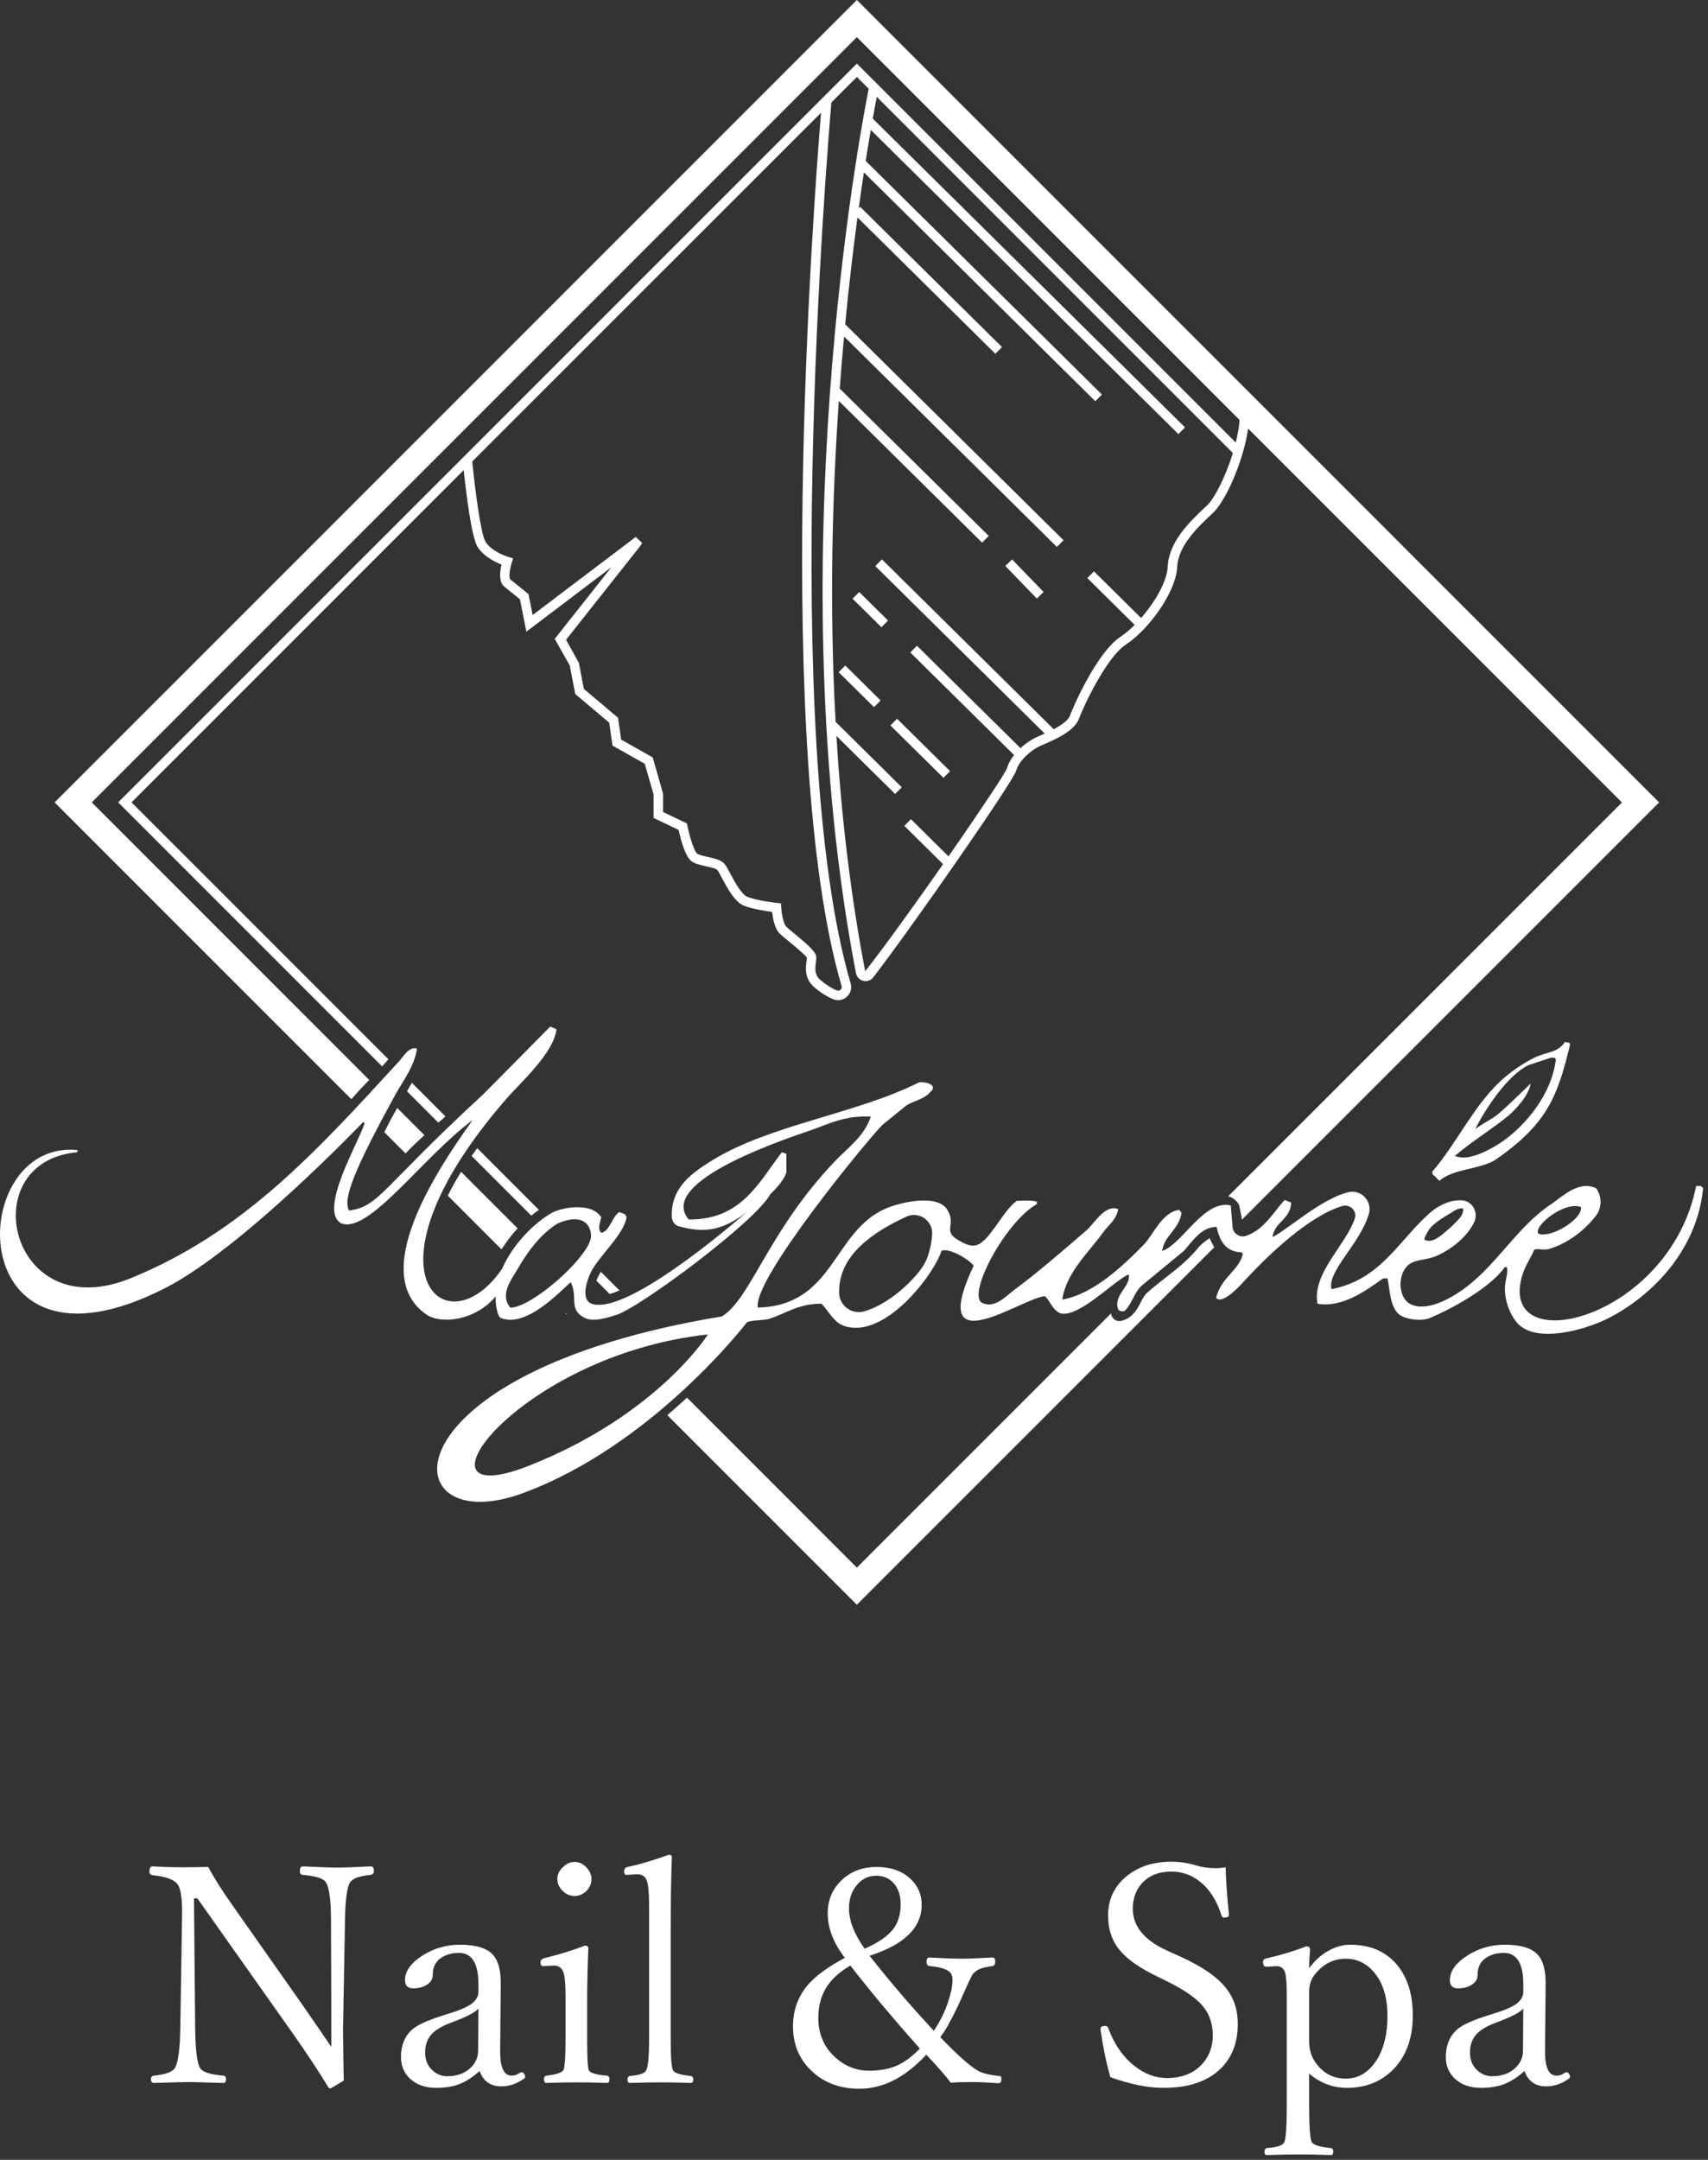 <svg width="280" height="354" viewBox="0 0 280 354" fill="none" xmlns="http://www.w3.org/2000/svg">
<rect x="0" y="0" width="280" height="354" fill="#333333" stroke="none"/>
<g clip-path="url(#clip0_2865_473)">
<path fill-rule="evenodd" clip-rule="evenodd" d="M72.629 183.338C72.763 183.221 72.892 183.104 73.027 182.987L67.52 177.48C67.257 177.943 66.988 178.405 66.719 178.861L71.862 184.005C72.12 183.782 72.371 183.554 72.629 183.338Z" fill="white"/>
<path fill-rule="evenodd" clip-rule="evenodd" d="M99.961 212.103C100.493 211.94 101.026 211.741 101.552 211.507L98.498 208.452C98.205 208.926 97.96 209.406 97.761 209.903L99.961 212.103Z" fill="white"/>
<path fill-rule="evenodd" clip-rule="evenodd" d="M88.346 198.306L78.228 188.188C77.918 188.616 77.614 189.037 77.316 189.464L87.105 199.254C87.491 198.932 87.907 198.61 88.346 198.312V198.306Z" fill="white"/>
<path fill-rule="evenodd" clip-rule="evenodd" d="M63.36 184.865C63.249 185.105 63.12 185.327 62.997 185.567L66.479 189.049C67.485 188.001 68.527 187.006 69.574 186.053L65.121 181.6C64.501 182.676 63.892 183.765 63.36 184.871V184.865Z" fill="white"/>
<path fill-rule="evenodd" clip-rule="evenodd" d="M92.711 215.275L92.916 215.48C92.904 215.427 92.88 215.38 92.869 215.328C92.851 215.216 92.793 215.21 92.711 215.275Z" fill="white"/>
<path fill-rule="evenodd" clip-rule="evenodd" d="M60.528 177.001L15.044 131.517L140.47 6.091L203.21 68.831C203.134 69.966 202.911 71.224 202.584 72.535L140.47 10.421L19.375 131.511L62.652 174.789C63.003 174.408 63.331 174.01 63.67 173.618L21.563 131.511L76.017 77.058C76.391 80.604 77.281 88.053 78.31 89.668C79.288 91.207 81.178 92.125 82.213 92.535C81.956 93.635 81.728 95.39 82.664 96.139C83.354 96.695 84.712 97.801 85.233 98.228L86.292 103.53L100.224 92.98L90.938 104.712L93.401 109.071L94.302 113.752L99.873 118.451L100.405 122.202L105.695 125.186L107.146 130.201V134.068L111.254 136.035C111.588 137.591 112.337 140.482 113.425 141.207C114.016 141.599 114.841 141.786 115.719 141.98C116.386 142.126 117.398 142.348 117.609 142.617C117.767 142.816 118.048 143.343 118.346 143.905C119.23 145.567 120.441 147.837 121.939 148.44C123.302 148.984 125.497 149.323 126.573 149.464C126.684 150.452 126.994 152.19 127.784 152.98C128.054 153.249 128.592 153.7 129.224 154.215C130.154 154.982 132.091 156.573 132.272 156.971C132.272 157.123 132.243 157.31 132.22 157.521C132.079 158.58 131.851 160.353 133.408 161.74C134.367 162.594 135.479 163.308 136.532 163.753C136.813 163.87 137.106 163.928 137.393 163.928C137.913 163.928 138.417 163.741 138.82 163.384C139.441 162.828 139.68 161.986 139.446 161.178C127.626 120.762 135.649 24.231 136.292 16.794L140.47 12.616L142.407 14.553C141.026 21.481 127.527 92.623 140.318 159.493C140.441 160.125 140.903 160.611 141.529 160.757C141.658 160.786 141.787 160.804 141.91 160.804C142.395 160.804 142.858 160.581 143.168 160.183C149.558 151.874 166.1 128.118 166.597 126.292C167.059 124.595 169.178 122.857 170.529 122.26L171.062 122.026C172.958 121.207 176.135 119.838 176.878 117.801C177.598 115.818 181.372 107.725 184.596 105.625C188.236 103.255 192.788 97.081 192.975 92.968C193.139 89.398 196.434 86.321 198.839 84.079C200.998 82.061 203.883 75.437 204.608 70.241L265.896 131.529L201.349 196.076C201.981 196.246 202.531 196.615 202.94 197.182C203.046 197.328 203.122 197.498 203.163 197.674C203.327 198.358 203.473 199.125 203.596 199.915L271.988 131.523L140.47 0L8.953 131.517L57.602 180.166C58.532 179.084 59.533 178.025 60.528 177.006V177.001ZM137.96 161.6C138.06 161.933 137.878 162.144 137.79 162.214C137.726 162.278 137.48 162.46 137.129 162.313C136.24 161.939 135.257 161.301 134.432 160.57C133.554 159.791 133.601 158.855 133.753 157.714C133.788 157.427 133.823 157.17 133.823 156.965C133.823 156.134 132.875 155.204 130.213 153.01C129.633 152.536 129.136 152.126 128.884 151.874C128.434 151.424 128.13 149.721 128.065 148.709L128.024 148.059L127.375 147.989C127.346 147.989 124.151 147.644 122.518 146.994C121.547 146.608 120.4 144.455 119.715 143.173C119.352 142.495 119.066 141.956 118.82 141.646C118.264 140.95 117.187 140.716 116.052 140.458C115.385 140.312 114.63 140.142 114.285 139.914C113.87 139.627 113.127 137.497 112.694 135.344L112.617 134.964L108.697 133.091V130.089L107.006 124.144L101.827 121.225L101.318 117.643L95.719 112.921L94.899 108.656L92.799 104.858L104.853 89.627L105.274 89.001L104.226 88L87.322 100.803L86.637 97.38L86.421 97.204C86.421 97.204 84.495 95.63 83.629 94.934C83.413 94.682 83.536 93.366 83.881 92.272L84.115 91.517L83.36 91.294C82.611 91.078 80.481 90.206 79.609 88.831C78.82 87.59 77.877 80.299 77.421 75.636L134.596 18.479C133.332 33.874 126.673 122.997 137.96 161.6ZM197.779 82.939C195.181 85.367 191.618 88.69 191.425 92.892C191.314 95.308 189.348 98.679 187.065 101.289L179.336 93.647L178.247 94.747L186.012 102.424C185.252 103.179 184.479 103.846 183.748 104.32C179.88 106.836 175.971 115.736 175.415 117.269C175.117 118.1 173.947 118.884 172.741 119.522L144.584 91.68L143.496 92.781L171.267 120.241C170.968 120.376 170.681 120.499 170.442 120.604L169.891 120.844C169.131 121.184 168.165 121.815 167.293 122.623L150.318 105.841L149.23 106.941L166.24 123.758C165.725 124.414 165.304 125.127 165.099 125.871C164.801 126.731 160.535 133.12 155.497 140.359L149.335 134.262L148.247 135.362L154.602 141.64C150.073 148.118 145.081 155.052 141.834 159.2C139.37 146.333 137.89 133.308 137.112 120.616L146.743 130.136L147.831 129.036L136.983 118.31C135.941 99.422 136.427 81.347 137.515 65.718L161.003 88.942L162.091 87.842L137.714 63.74L137.65 63.804C137.872 60.82 138.112 57.935 138.37 55.15L173.268 89.65L174.356 88.55L138.569 53.166L138.551 53.184C139.177 46.66 139.879 40.761 140.57 35.641L163.174 57.988L164.262 56.888L141.009 33.898L140.775 34.132C141.067 32.025 141.348 30.065 141.623 28.257L179.558 65.764L180.646 64.664L141.916 26.372C142.214 24.471 142.495 22.774 142.747 21.293L193.174 71.148L194.263 70.048L143.074 19.439C143.343 17.929 143.566 16.729 143.73 15.875L202.11 74.255C200.957 77.994 199.16 81.663 197.785 82.95L197.779 82.939Z" fill="white"/>
<path fill-rule="evenodd" clip-rule="evenodd" d="M198.277 202.952C197.534 203.449 196.855 203.964 196.358 204.602C194.743 206.556 192.817 208.06 190.951 209.517C189.915 210.325 188.938 211.091 188.008 211.928C187.616 212.267 187.323 212.829 187.019 213.426C186.416 214.596 185.661 216.059 183.824 216.492C183.414 216.586 182.981 216.492 182.654 216.235C182.355 215.995 182.174 215.649 182.139 215.269L140.47 256.937L112.623 229.084C111.547 230.079 110.47 231.027 109.393 231.946L140.47 263.023L199.049 204.444L198.862 204.069C198.669 203.683 198.476 203.303 198.283 202.94L198.277 202.952Z" fill="white"/>
<path fill-rule="evenodd" clip-rule="evenodd" d="M73.407 195.971L82.213 204.777C82.968 203.601 83.84 202.425 84.852 201.331L75.59 192.068C74.788 193.355 74.056 194.654 73.407 195.977V195.971Z" fill="white"/>
<path fill-rule="evenodd" clip-rule="evenodd" d="M69.615 191.992C69.586 192.021 69.557 192.056 69.522 192.086L69.562 192.127C69.621 192.015 69.644 191.957 69.609 191.992H69.615Z" fill="white"/>
<path d="M140.852 97.031L139.766 98.129L144.497 102.807L145.583 101.709L140.852 97.031Z" fill="white"/>
<path d="M138.568 109.078L137.482 110.177L143.279 115.907L144.365 114.809L138.568 109.078Z" fill="white"/>
<path d="M147.059 117.806L145.973 118.904L154.666 127.498L155.752 126.399L147.059 117.806Z" fill="white"/>
<path d="M165.913 91.688L164.803 92.763L169.969 98.104L171.08 97.03L165.913 91.688Z" fill="white"/>
<path fill-rule="evenodd" clip-rule="evenodd" d="M251.52 173.367C249.67 174.28 247.494 175.772 246.019 177.159C241.437 181.448 238.88 187.287 234.773 192.074C234.814 192.238 234.855 192.402 234.896 192.565C235.182 192.606 235.732 193.484 236.019 193.525C238.196 191.506 242.871 191.694 245.34 189.967C253.772 184.075 255.381 179.54 257.394 171.167C257.353 171.085 257.312 171.003 257.271 170.921C257.026 170.88 256.78 170.839 256.54 170.798C255.346 172.6 253.556 172.36 251.525 173.367H251.52ZM250.946 177.58C244.018 184.291 245.879 182.349 241.841 185.029C241.759 184.906 241.923 185.152 241.841 185.029C243.643 181.588 247.061 176.339 250.536 174.59C251.759 174.18 252.982 173.776 254.205 173.367H254.814C254.896 173.449 254.978 173.531 255.06 173.613C254.369 179.751 249.331 185.52 244.79 188.042C243.602 188.703 240.624 190.295 238.676 189.511H238.43C241.59 186.86 244.697 185 247.23 182.911C248.477 181.881 250.677 179.452 250.934 177.586L250.946 177.58Z" fill="white"/>
<path fill-rule="evenodd" clip-rule="evenodd" d="M278.787 194.397H278.056C273.65 216.498 245.247 223.104 249.571 208.967C250.016 207.516 250.975 206.123 251.525 204.807C252.403 204.578 252.976 205.006 254.088 204.666C257.084 203.736 259.764 201.676 261.637 199.254C262.643 197.955 262.614 196.147 261.689 194.789L261.672 194.766C258.799 193.379 256.025 196.211 254.334 197.334C248.33 201.325 245.112 207.955 239.05 211.887C237.874 212.648 233.819 215.164 231.139 213.707C229.366 212.741 229.085 209.482 230.484 207.738C231.654 206.281 233.503 206.685 235.387 205.895C237.628 204.953 240.378 202.952 241.654 200.348C242.426 198.774 241.432 196.872 239.682 196.743C237.798 196.603 235.849 197.539 234.404 198.803C229.337 203.25 226.376 209.704 218.389 211.273H218.266C217.61 208.242 222.935 203.947 224.398 198.973C225.018 196.849 223.081 194.853 220.946 195.421C216.528 196.591 211.572 201.138 208.734 202.712H208.611C208.962 200.266 211.577 199.862 211.665 197.1C211.139 196.896 211.115 196.89 210.589 196.685C208.728 198.721 207.247 201.524 204.298 202.554C203.257 202.917 202.145 202.203 202.057 201.103C201.958 199.927 201.864 198.75 201.765 197.574C197.358 196.562 193.848 203.929 190.518 205.035C190.834 202.507 193.292 201.542 193.695 198.797L193.327 198.306C190.512 198.622 189.096 202.384 187.458 204.052C184.175 207.393 179.266 212.121 174.14 213.005C174.789 208.563 178.54 205.21 180.857 201.975C181.677 200.828 183.057 199.88 183.303 198.183C181.162 197.317 179.377 200.564 178.166 201.606C174.07 205.123 170.489 208.288 166.082 211.565C164.941 212.414 163.005 214.625 160.898 213.49C158.651 211.864 164.842 200.266 169.985 197.346V196.977C169.377 196.685 167.539 196.773 166.673 196.831C164.409 198.446 162.337 203.279 160.196 204.046C159.137 204.426 158.072 203.783 157.627 203.554C154.122 201.764 156.942 200.997 155.304 198.3C153.672 195.614 147.615 197.065 145.281 198.054C136.474 201.787 136.837 213.982 124.25 214.315C123.209 209.944 142.214 186.813 144.672 184.362C145.977 183.303 147.282 182.244 148.587 181.184C149.78 180.453 151.682 180.073 152.501 178.984C153.759 178.007 152.121 177.252 150.67 177.393C140.436 182.571 126.24 184.315 116.679 190.231C113.326 192.308 109.92 194.736 110.137 199.488C110.166 200.184 110.622 200.822 111.295 201.003C115.631 202.185 118.586 201.629 122.489 198.604C115.175 204.93 101.313 215.772 96.725 213.578C95.303 212.677 96.198 209.903 96.848 208.563C98.176 205.837 102.302 202.349 102.723 199.482C102.629 199.318 102.553 199.183 102.46 199.02C102.138 198.897 101.816 198.78 101.5 198.657C100.347 199.505 100.137 201.226 98.931 201.957C98.808 201.998 98.685 202.039 98.562 202.08C98.481 201.957 98.399 201.834 98.317 201.711C98.065 201.056 98.428 200.213 98.562 199.511C96.93 196.948 92.026 197.931 90.493 198.78C87.749 200.295 84.057 203.876 82.278 208.031V207.996C73.191 221.331 58.135 208.698 83.033 180.073C85.309 177.457 90.768 172.618 91.225 168.715C90.722 168.487 90.71 168.481 90.207 168.253C86.549 171.951 82.898 175.643 79.241 179.341C62.354 194.883 62.208 197.75 57.228 198.405C56.081 196.539 58.346 191.179 65.057 178.973C66.257 176.925 67.965 174.613 68.357 171.881C67.052 171.436 66.099 173.226 65.303 174.081C51.774 188.821 39.849 201.986 21.446 209.5C1.469 217.656 -4.458 190.371 12.605 188.873C12.646 188.791 12.687 188.709 12.728 188.627V188.505C-5.769 186.574 -6.629 228.406 27.14 211.091C39.826 204.584 59.528 183.905 59.551 183.894C59.656 183.981 59.674 183.993 59.779 184.075C58.966 186.942 52.067 198.452 55.952 200.512C60.47 202.285 69.153 189.804 77.48 183.583C71.131 192.425 60.475 208.938 69.902 215.456C72.249 217.077 77.854 216.527 81.26 212.49C81.236 213.537 81.336 214.59 81.746 215.626C81.816 215.813 81.974 215.971 82.161 216.047C86.21 217.61 91.482 212.016 93.554 210.149C94.835 212.613 93.08 214.608 95.877 216.018C97.398 216.785 100.072 215.807 101.014 215.527C104.73 214.432 123.923 200.196 126.298 195.708C127.609 194.473 128.569 193.221 128.92 192.173V189.119C128.54 188.99 128.545 188.99 128.165 188.861C124.414 193.742 121.541 199.979 112.904 199.874C108.03 194.11 125.555 187.738 132.712 185.321C135.76 184.292 138.464 182.758 142.77 183.028C141.6 186.334 139.031 188.066 136.866 190.336C125.947 201.787 123.092 212.835 118.358 215.766C62.055 225.059 64.191 252.59 85.584 244.778C106.983 236.966 122.436 216.744 122.436 216.744C123.355 216.287 125.21 216.474 126.228 216.129C128.861 215.24 131.038 213.648 134.666 213.683C135.866 214.889 136.661 216.773 138.458 217.352C145.046 219.482 153.045 209.026 154.35 205.006C155.591 204.473 158.909 206.445 159.611 207.452C151.729 224.251 167.972 212.431 171.349 212.466C172.215 213.367 172.607 214.824 173.918 215.281C176.919 215.913 182.478 210.079 184.924 208.92H185.047C185.381 210.91 182.402 212.314 183.333 214.666C183.59 214.93 183.754 214.912 184.31 214.912C185.533 213.812 185.919 211.869 187.124 210.758C189.447 208.844 191.77 206.925 194.093 205.011C195.41 203.578 196.879 201.091 199.447 201.091C199.904 203.279 200.893 205.205 203.508 205.251L203.754 205.497C203.122 208.282 200.313 209.16 199.354 212.712C200.46 214.029 203.684 210.278 204.491 209.412C207.879 205.766 214.62 199.26 220.068 197.668C221.308 197.305 222.502 198.481 222.104 199.71C220.723 203.958 215.03 208.762 215.984 213.689C220.144 214.403 224.117 211.39 226.744 209.535H227.476C227.885 211.782 227.921 214.151 229.307 215.404C230.162 216.17 232.906 216.668 234.445 216.012C238.336 214.362 244.457 210.921 246.674 207.697H247.043C247.213 208.481 246.932 209.371 246.797 210.143C246.323 212.923 247.775 216.082 249.12 217.235C252.251 219.915 258.74 218.095 261.771 216.908C267.547 214.655 277.974 207.194 279.203 194.736C279.062 194.596 278.974 194.514 278.834 194.374L278.787 194.397ZM259.191 197.838C259.454 199.792 254.34 202.963 252.251 202.226C251.11 201.202 256.382 196.784 259.191 197.838ZM238.968 198.177C239.19 198.095 239.425 198.054 239.694 198.06C239.741 198.06 239.793 198.066 239.828 198.101C239.869 198.142 239.875 198.206 239.875 198.265C239.846 198.949 239.495 199.458 239.038 199.944C238.5 200.518 237.932 201.068 237.33 201.583C236.557 202.244 235.065 203.66 233.912 203.326C233.79 203.285 233.667 203.244 233.544 203.203C233.298 203.121 234.217 201.583 234.316 201.454C234.767 200.886 235.34 200.43 235.931 200.014C236.534 199.593 237.172 199.224 237.798 198.838C238.196 198.592 238.553 198.323 238.968 198.177ZM83.799 214.339C83.712 214.345 83.63 214.304 83.577 214.233C81.886 212.074 84.004 209.494 84.724 208.218C86.356 205.322 88.638 202.203 91.447 200.518C96.386 198.399 97.147 201.834 96.825 203.086C95.965 206.457 87.562 213.982 83.799 214.345V214.339ZM86.743 240.226C65.683 248.546 84.636 222.121 116.053 218.721C116.053 218.721 107.796 231.905 86.743 240.226ZM151.752 206.749C150.523 209.312 145.743 213.882 141.565 214.959C139.61 215.462 137.639 214.017 137.568 211.998C137.34 205.684 143.35 201.834 148.592 199.412C150.617 198.475 152.923 200.038 152.811 202.261C152.729 203.947 152.22 205.766 151.752 206.749Z" fill="white"/>
<path d="M249.914 339.449C248.726 340.507 247.57 341.24 246.447 341.646C245.406 342.021 244.185 342.208 242.785 342.208C240.962 342.208 239.506 341.679 238.415 340.621C237.487 339.71 237.023 338.554 237.023 337.154C237.023 335.299 237.593 333.834 238.732 332.76C239.562 331.93 241.54 331.043 244.665 330.099C246.553 329.529 247.871 328.967 248.62 328.414C249.353 327.844 249.719 327.21 249.719 326.51V325.216C249.719 321.798 248.653 320.089 246.521 320.089C245.121 320.089 243.99 320.488 243.127 321.285C242.525 321.887 242.224 322.709 242.224 323.751C242.224 324.386 241.89 324.915 241.223 325.338C240.62 325.712 239.888 325.899 239.025 325.899C238.13 325.899 237.683 325.452 237.683 324.557C237.683 323.043 238.7 321.66 240.734 320.406C242.541 319.299 244.519 318.746 246.667 318.746C249.304 318.746 251.118 319.299 252.111 320.406C252.974 321.367 253.397 322.945 253.381 325.143L253.283 335.958C253.234 338.79 253.861 340.206 255.163 340.206C255.619 340.206 256.026 340.076 256.384 339.815C256.579 339.701 256.726 339.645 256.823 339.645C256.97 339.645 257.1 339.734 257.214 339.913C257.328 340.076 257.385 340.239 257.385 340.401C257.385 340.515 257.32 340.613 257.189 340.694C256.018 341.541 254.781 341.964 253.479 341.964C251.704 341.964 250.516 341.126 249.914 339.449ZM249.719 329.195C249.23 329.83 247.701 330.619 245.129 331.563C243.566 332.149 242.468 332.849 241.833 333.663C241.263 334.396 240.979 335.323 240.979 336.446C240.979 337.634 241.385 338.603 242.199 339.352C242.899 339.986 243.705 340.304 244.616 340.304C246.195 340.304 247.473 339.84 248.449 338.912C249.263 338.131 249.67 337.195 249.67 336.104L249.719 329.195Z" fill="white"/>
<path d="M214.611 339.864V344.723C214.611 348.482 214.758 350.615 215.051 351.119C215.36 351.591 216.402 351.909 218.176 352.071C218.436 352.12 218.566 352.315 218.566 352.657C218.566 353.032 218.452 353.219 218.225 353.219C216.076 353.154 214.335 353.121 213 353.121C211.503 353.121 209.712 353.154 207.629 353.219C207.401 353.219 207.287 353.032 207.287 352.657C207.287 352.299 207.442 352.104 207.751 352.071C209.362 351.957 210.29 351.64 210.534 351.119C210.811 350.582 210.949 348.45 210.949 344.723V327.315C210.949 325.2 210.852 323.849 210.656 323.263C210.428 322.595 209.956 322.262 209.24 322.262L207.653 322.359C207.246 322.359 207.043 322.091 207.043 321.554C207.043 321.261 207.23 321.074 207.604 320.992C209.997 320.439 212.178 319.78 214.147 319.015C214.554 319.015 214.758 319.177 214.758 319.503C214.66 320.74 214.611 321.773 214.611 322.604C215.539 321.318 216.662 320.325 217.98 319.625C219.104 319.039 220.227 318.746 221.35 318.746C224.702 318.746 227.307 319.902 229.162 322.213C230.79 324.264 231.604 326.974 231.604 330.343C231.604 334.2 230.456 337.228 228.161 339.425C226.208 341.28 223.758 342.208 220.812 342.208C218.501 342.208 216.434 341.427 214.611 339.864ZM220.617 321.041C218.615 321.041 216.931 321.896 215.563 323.604C214.929 324.386 214.611 325.354 214.611 326.51V334.493C214.611 335.812 214.912 336.926 215.515 337.838C216.768 339.742 218.469 340.694 220.617 340.694C222.684 340.694 224.369 339.685 225.671 337.667C226.859 335.795 227.453 333.386 227.453 330.44C227.453 327.381 226.713 324.98 225.231 323.238C223.978 321.773 222.44 321.041 220.617 321.041Z" fill="white"/>
<path d="M200.916 306.051C200.965 307.988 201.144 310.559 201.453 313.766V313.912C201.453 314.173 201.185 314.303 200.647 314.303C200.452 314.303 200.322 314.189 200.257 313.961C199.459 311.471 198.263 309.607 196.668 308.37C195.301 307.296 193.746 306.759 192.005 306.759C189.97 306.759 188.367 307.402 187.195 308.688C186.202 309.794 185.706 311.186 185.706 312.862C185.706 315.694 187.537 317.957 191.199 319.649L193.714 320.797C197.262 322.424 199.736 324.174 201.136 326.046C202.324 327.625 202.918 329.513 202.918 331.71C202.918 335.177 201.73 337.846 199.354 339.718C197.238 341.378 194.373 342.208 190.76 342.208C188.156 342.208 185.242 341.622 182.02 340.45C181.385 338.22 180.864 335.722 180.457 332.955L180.408 332.564C180.408 332.223 180.66 332.052 181.165 332.052C181.409 332.052 181.572 332.149 181.653 332.345C182.662 335.079 184.127 337.187 186.048 338.668C187.675 339.954 189.433 340.597 191.321 340.597C193.73 340.597 195.634 339.848 197.034 338.351C198.222 337.081 198.816 335.494 198.816 333.59C198.816 331.62 198.214 329.96 197.01 328.609C195.919 327.389 194.121 326.152 191.614 324.898L189.1 323.653C186.219 322.205 184.225 320.675 183.118 319.063C182.142 317.647 181.653 315.947 181.653 313.961C181.653 311.227 182.736 309.021 184.9 307.345C186.805 305.88 189.173 305.147 192.005 305.147C193.437 305.147 194.804 305.351 196.106 305.758C197.05 306.051 198.1 306.197 199.256 306.197C199.858 306.197 200.411 306.148 200.916 306.051Z" fill="white"/>
<path d="M138.496 320.893C136.624 318.451 135.688 316.018 135.688 313.593C135.688 311.363 136.502 309.507 138.13 308.026C139.627 306.675 141.483 306 143.696 306C146.056 306 147.936 306.675 149.336 308.026C150.508 309.149 151.094 310.541 151.094 312.201C151.094 315.961 148.245 318.744 142.549 320.551C145.902 324.815 149.417 328.917 153.096 332.855C154.105 331.309 154.87 329.771 155.391 328.241C155.895 326.711 156.147 325.499 156.147 324.604C156.147 324.148 156.082 323.798 155.952 323.554C155.562 322.854 154.357 322.414 152.339 322.235C152.046 322.203 151.899 321.975 151.899 321.552C151.899 321.08 152.046 320.844 152.339 320.844C154.715 320.974 156.506 321.039 157.71 321.039C158.605 321.039 160.273 320.974 162.715 320.844C163.008 320.844 163.154 321.047 163.154 321.454C163.154 321.942 163.008 322.203 162.715 322.235C161.722 322.398 161.104 322.528 160.859 322.626C160.29 322.821 159.818 323.147 159.443 323.603C159.248 323.879 158.467 325.564 157.1 328.656C155.895 331.195 154.91 332.945 154.146 333.905C157.075 336.949 159.191 338.812 160.493 339.496C161.226 339.854 162.284 340.106 163.667 340.253C163.895 340.253 164.033 340.285 164.082 340.351C164.131 340.416 164.155 340.578 164.155 340.839C164.155 341.246 164.001 341.449 163.691 341.449C161.934 341.319 160.534 341.254 159.492 341.254C158.092 341.254 156.88 341.286 155.854 341.352C155.22 340.473 153.885 338.943 151.851 336.762C148.416 340.489 144.762 342.353 140.889 342.353C137.568 342.353 134.867 341.295 132.783 339.179C130.928 337.291 130 334.947 130 332.147C130 329.429 130.854 327.11 132.563 325.189C133.833 323.773 135.811 322.341 138.496 320.893ZM141.743 319.403C144.071 318.378 145.674 317.247 146.553 316.01C147.285 314.968 147.651 313.666 147.651 312.104C147.651 310.639 147.253 309.475 146.455 308.612C145.723 307.831 144.787 307.44 143.647 307.44C142.329 307.44 141.239 307.986 140.376 309.076C139.578 310.069 139.18 311.306 139.18 312.787C139.18 314.805 140.034 317.011 141.743 319.403ZM139.399 322.162C137.56 323.253 136.234 324.473 135.42 325.824C134.574 327.208 134.15 328.852 134.15 330.756C134.15 333.441 135.119 335.631 137.056 337.323C138.634 338.707 140.449 339.398 142.5 339.398C144.274 339.398 145.796 339.114 147.065 338.544C148.319 337.974 149.564 337.047 150.801 335.761C146.634 331.106 142.834 326.573 139.399 322.162Z" fill="white"/>
<path d="M106.41 334.2V312.301C106.41 310.217 106.28 308.85 106.02 308.199C105.759 307.532 105.238 307.198 104.457 307.198L102.699 307.296C102.439 307.296 102.309 307.101 102.309 306.71C102.309 306.319 102.496 306.083 102.87 306.002C104.774 305.611 107.037 304.944 109.657 304C109.983 304 110.146 304.138 110.146 304.415C110.015 307.491 109.95 311.454 109.95 316.305V334.2C109.95 337.195 110.08 338.912 110.341 339.352C110.618 339.791 111.57 340.092 113.197 340.255C113.507 340.304 113.661 340.507 113.661 340.865C113.661 341.223 113.515 341.402 113.222 341.402C111.22 341.337 109.633 341.305 108.461 341.305C107.126 341.305 105.393 341.337 103.261 341.402C103 341.402 102.87 341.223 102.87 340.865C102.87 340.507 103 340.304 103.261 340.255C104.791 340.141 105.678 339.84 105.922 339.352C106.247 338.749 106.41 337.032 106.41 334.2Z" fill="white"/>
<path d="M92.713 327.242C92.713 325.159 92.583 323.8 92.322 323.165C92.029 322.498 91.541 322.164 90.857 322.164L89.002 322.262C88.742 322.262 88.611 322.042 88.611 321.603C88.611 321.293 88.815 321.074 89.222 320.943C91.728 320.341 93.942 319.658 95.862 318.893C96.253 318.893 96.448 319.047 96.448 319.356C96.318 322.53 96.253 325.395 96.253 327.95V334.2C96.253 337.276 96.351 338.993 96.546 339.352C96.79 339.791 97.783 340.076 99.524 340.206C99.785 340.255 99.915 340.434 99.915 340.743C99.915 341.183 99.785 341.402 99.524 341.402C97.522 341.337 95.903 341.305 94.666 341.305C93.201 341.305 91.5 341.337 89.564 341.402C89.303 341.402 89.173 341.183 89.173 340.743C89.173 340.434 89.303 340.255 89.564 340.206C91.077 340.043 91.997 339.758 92.322 339.352C92.583 338.993 92.713 337.276 92.713 334.2V327.242ZM94.202 305.172C94.951 305.172 95.618 305.497 96.204 306.148C96.709 306.718 96.961 307.32 96.961 307.955C96.961 308.785 96.644 309.485 96.009 310.055C95.455 310.527 94.853 310.763 94.202 310.763C93.421 310.763 92.737 310.453 92.151 309.835C91.63 309.298 91.37 308.671 91.37 307.955C91.37 307.206 91.704 306.539 92.371 305.953C92.924 305.432 93.535 305.172 94.202 305.172Z" fill="white"/>
<path d="M78.625 339.449C77.437 340.507 76.281 341.24 75.158 341.646C74.117 342.021 72.896 342.208 71.496 342.208C69.673 342.208 68.216 341.679 67.126 340.621C66.198 339.71 65.734 338.554 65.734 337.154C65.734 335.299 66.304 333.834 67.443 332.76C68.273 331.93 70.251 331.043 73.376 330.099C75.264 329.529 76.582 328.967 77.331 328.414C78.064 327.844 78.43 327.21 78.43 326.51V325.216C78.43 321.798 77.364 320.089 75.231 320.089C73.832 320.089 72.701 320.488 71.838 321.285C71.236 321.887 70.935 322.709 70.935 323.751C70.935 324.386 70.601 324.915 69.934 325.338C69.331 325.712 68.599 325.899 67.736 325.899C66.841 325.899 66.394 325.452 66.394 324.557C66.394 323.043 67.411 321.66 69.445 320.406C71.252 319.299 73.23 318.746 75.378 318.746C78.015 318.746 79.829 319.299 80.822 320.406C81.685 321.367 82.108 322.945 82.092 325.143L81.994 335.958C81.945 338.79 82.572 340.206 83.874 340.206C84.33 340.206 84.737 340.076 85.095 339.815C85.29 339.701 85.436 339.645 85.534 339.645C85.681 339.645 85.811 339.734 85.925 339.913C86.039 340.076 86.096 340.239 86.096 340.401C86.096 340.515 86.031 340.613 85.9 340.694C84.728 341.541 83.492 341.964 82.189 341.964C80.415 341.964 79.227 341.126 78.625 339.449ZM78.43 329.195C77.941 329.83 76.412 330.619 73.84 331.563C72.277 332.149 71.179 332.849 70.544 333.663C69.974 334.396 69.689 335.323 69.689 336.446C69.689 337.634 70.096 338.603 70.91 339.352C71.61 339.986 72.416 340.304 73.327 340.304C74.906 340.304 76.184 339.84 77.16 338.912C77.974 338.131 78.381 337.195 78.381 336.104L78.43 329.195Z" fill="white"/>
<path d="M32.361 311.153H31.8L31.995 332.442C32.044 336.007 32.312 338.18 32.801 338.961C33.224 339.628 34.51 340.043 36.658 340.206C36.919 340.255 37.049 340.45 37.049 340.792C37.049 341.199 36.919 341.402 36.658 341.402C36.186 341.386 35.519 341.37 34.656 341.354C32.915 341.288 31.678 341.256 30.945 341.256C30.376 341.256 28.471 341.305 25.232 341.402C24.907 341.402 24.744 341.199 24.744 340.792C24.744 340.434 24.907 340.239 25.232 340.206C27.169 340.011 28.325 339.579 28.699 338.912C29.22 337.968 29.505 335.812 29.554 332.442L29.847 313.961C29.895 311.259 29.643 309.542 29.09 308.81C28.52 308.061 27.153 307.573 24.988 307.345C24.663 307.312 24.5 307.117 24.5 306.759C24.5 306.189 24.663 305.904 24.988 305.904C26.713 306.002 28.252 306.051 29.602 306.051C31.198 306.051 32.711 306.035 34.144 306.002C35.055 307.743 36.325 309.762 37.952 312.057L49.549 328.561C51.665 331.604 53.252 333.915 54.31 335.494V329.342L54.261 314.815C54.261 311.43 53.976 309.322 53.406 308.492C52.999 307.874 51.73 307.475 49.598 307.296C49.305 307.263 49.158 307.068 49.158 306.71C49.158 306.173 49.305 305.904 49.598 305.904C52.316 306.035 54.179 306.1 55.188 306.1C56.556 306.1 58.427 306.035 60.804 305.904C61.129 305.904 61.292 306.173 61.292 306.71C61.292 307.019 61.129 307.215 60.804 307.296C58.981 307.459 57.85 307.857 57.41 308.492C56.889 309.257 56.605 311.365 56.556 314.815L56.238 332.442C56.238 333.582 56.246 334.42 56.263 334.957C56.263 336.454 56.295 338.473 56.36 341.012C54.961 341.874 54.22 342.306 54.139 342.306C54.025 342.306 53.911 342.224 53.797 342.062C52.234 339.49 50.338 336.617 48.108 333.443L32.361 311.153Z" fill="white"/>
</g>
<defs>
<clipPath id="clip0_2865_473">
<rect width="280" height="354" fill="white"/>
</clipPath>
</defs>
</svg>
